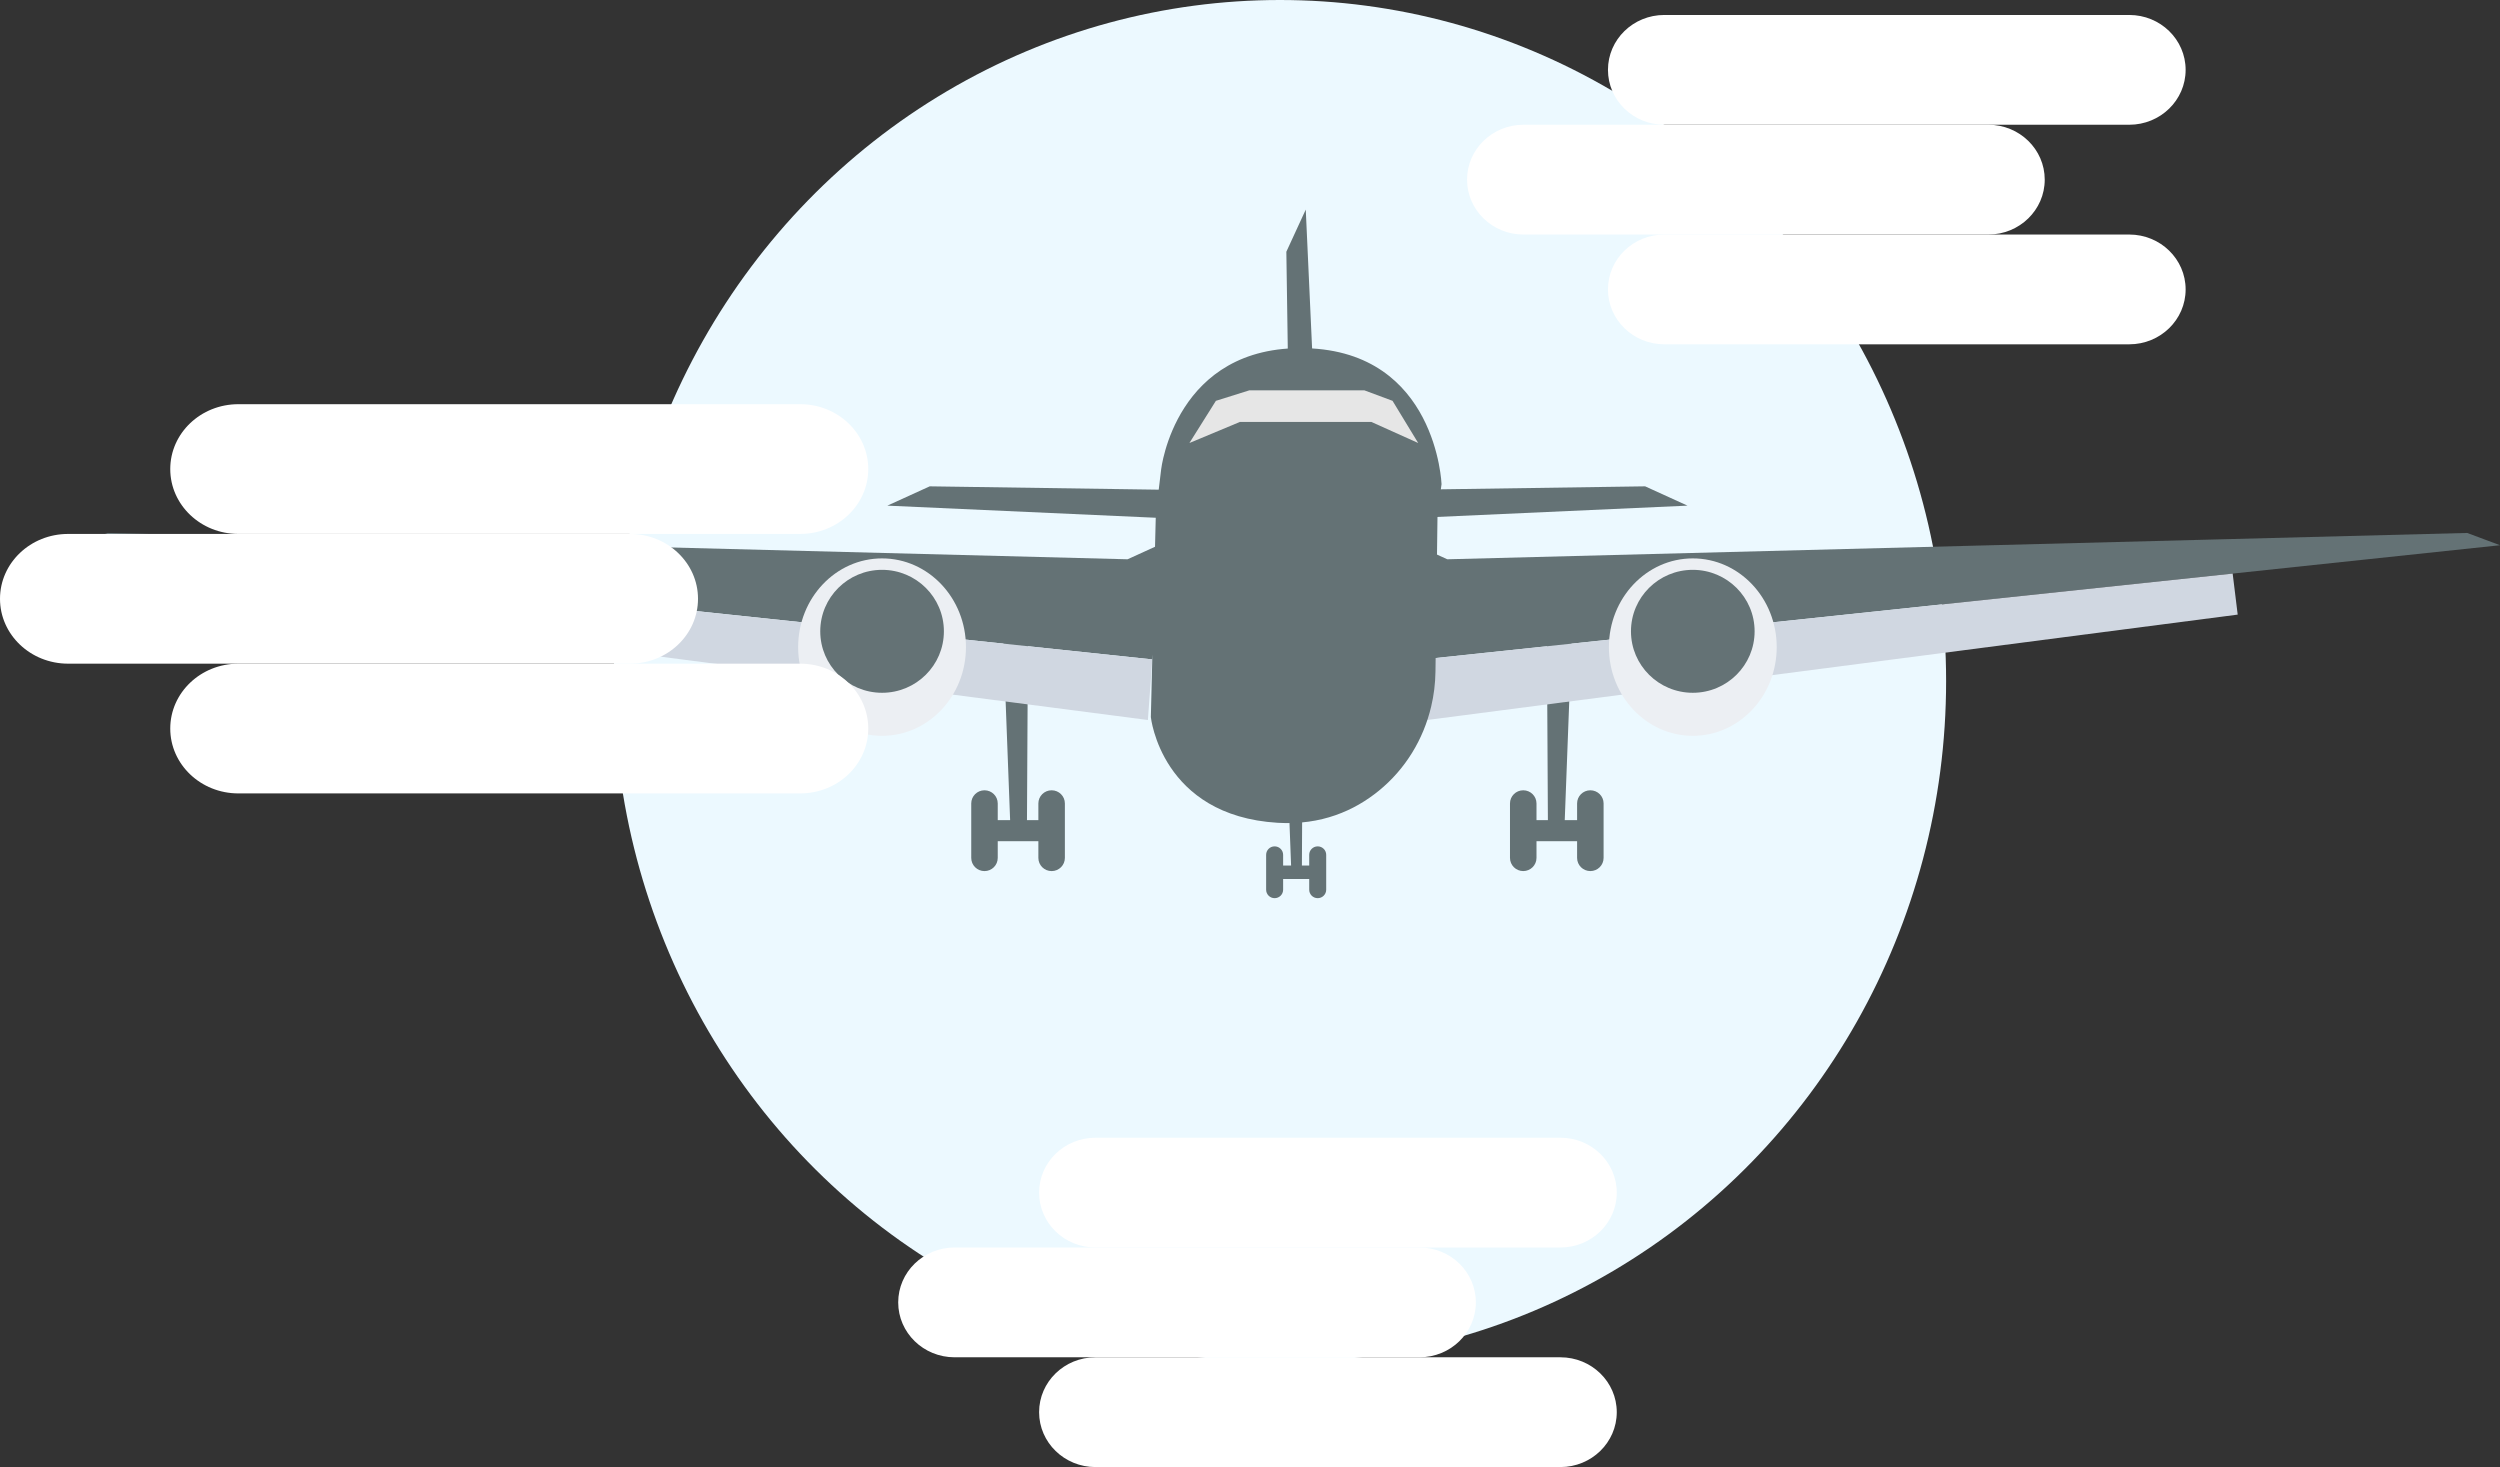 <svg width="167" height="98" viewBox="0 0 167 98" fill="none" xmlns="http://www.w3.org/2000/svg">
    <rect x="0" y="0" width="167" height="98" fill="#333333" stroke="none"/>
    <ellipse cx="85.5" cy="45.5" rx="44.5" ry="45.5" fill="#ECF9FF"/>
    <path d="M73.177 76H104.235C106.315 76 108 77.641 108 79.667C108 81.692 106.315 83.333 104.235 83.333H73.177C71.097 83.333 69.412 81.692 69.412 79.667C69.412 77.641 71.097 76 73.177 76Z" fill="white"/>
    <path d="M94.823 83.333H63.765C61.686 83.333 60 84.975 60 87C60 89.025 61.686 90.667 63.765 90.667H94.823C96.902 90.667 98.588 89.025 98.588 87C98.588 84.975 96.902 83.333 94.823 83.333Z" fill="white"/>
    <path d="M104.235 90.667H73.177C71.098 90.667 69.412 92.308 69.412 94.333C69.412 96.358 71.098 98 73.177 98H104.235C106.315 98 108 96.358 108 94.333C108 92.308 106.315 90.667 104.235 90.667Z" fill="white"/>
    <path d="M67.005 42.347L67.476 54.785H66.328V56.193H69.538V54.785H68.602L68.669 42.347H67.005Z" fill="#647275"/>
    <path d="M65.764 52.791C66.253 52.791 66.649 53.184 66.649 53.671V57.309C66.649 57.795 66.253 58.189 65.764 58.189C65.275 58.189 64.879 57.795 64.879 57.309V53.671C64.879 53.184 65.275 52.791 65.764 52.791Z" fill="#647275"/>
    <path d="M70.249 52.791C70.738 52.791 71.134 53.184 71.134 53.671V57.309C71.134 57.795 70.738 58.189 70.249 58.189C69.759 58.189 69.363 57.795 69.363 57.309V53.671C69.363 53.184 69.759 52.791 70.249 52.791Z" fill="#647275"/>
    <path d="M77.446 34.597L59.275 33.777L62.107 32.487L78.036 32.72L77.446 34.597Z" fill="#647275"/>
    <path d="M5 36.421L7.194 35.601L75.321 37.36L78.153 36.069L76.974 44.049L22.857 38.315L5 36.421Z" fill="#647275"/>
    <path d="M22.521 41.056L22.857 38.315L76.974 44.049L76.679 48.097L22.521 41.056Z" fill="#D0D7E1"/>
    <path d="M58.921 49.153C62.017 49.153 64.526 46.5 64.526 43.227C64.526 39.955 62.017 37.301 58.921 37.301C55.826 37.301 53.316 39.955 53.316 43.227C53.316 46.5 55.826 49.153 58.921 49.153Z" fill="#ECEFF3"/>
    <path d="M58.922 46.278C61.203 46.278 63.052 44.44 63.052 42.172C63.052 39.904 61.203 38.065 58.922 38.065C56.642 38.065 54.793 39.904 54.793 42.172C54.793 44.44 56.642 46.278 58.922 46.278Z" fill="#647275"/>
    <path d="M104.996 42.347L104.525 54.785H105.673V56.193H102.463V54.785H103.399L103.332 42.347H104.996Z" fill="#647275"/>
    <path d="M107.12 53.671C107.12 53.185 106.724 52.791 106.235 52.791C105.746 52.791 105.35 53.185 105.35 53.671V57.307C105.35 57.793 105.746 58.188 106.235 58.188C106.724 58.188 107.12 57.793 107.12 57.307V53.671Z" fill="#647275"/>
    <path d="M102.638 53.671C102.638 53.185 102.241 52.791 101.752 52.791C101.264 52.791 100.867 53.185 100.867 53.671V57.307C100.867 57.793 101.264 58.188 101.752 58.188C102.241 58.188 102.638 57.793 102.638 57.307V53.671Z" fill="#647275"/>
    <path d="M94.555 34.597L112.725 33.777L109.894 32.487L93.965 32.72L94.555 34.597Z" fill="#647275"/>
    <path d="M88.05 32.07L87.225 14L85.928 16.816L86.162 32.657L88.05 32.07Z" fill="#647275"/>
    <path d="M167.001 36.421L164.806 35.601L96.679 37.36L93.848 36.069L95.026 44.049L149.143 38.315L167.001 36.421Z" fill="#647275"/>
    <path d="M149.478 41.056L149.142 38.315L95.025 44.049L95.32 48.097L149.478 41.056Z" fill="#D0D7E1"/>
    <path d="M113.079 49.153C116.175 49.153 118.684 46.5 118.684 43.227C118.684 39.955 116.175 37.301 113.079 37.301C109.984 37.301 107.475 39.955 107.475 43.227C107.475 46.5 109.984 49.153 113.079 49.153Z" fill="#ECEFF3"/>
    <path d="M113.079 46.278C115.359 46.278 117.208 44.44 117.208 42.172C117.208 39.904 115.359 38.065 113.079 38.065C110.798 38.065 108.949 39.904 108.949 42.172C108.949 44.44 110.798 46.278 113.079 46.278Z" fill="#647275"/>
    <path d="M96.294 32.347L96.027 34.31L95.889 44.876C95.877 45.662 95.783 46.439 95.603 47.193C95.087 49.386 93.88 51.383 92.097 52.829C90.48 54.144 88.272 55.138 85.353 54.963C77.565 54.493 76.877 47.903 76.877 47.903L77.17 35.951L77.211 34.312L77.565 31.355C77.565 31.355 78.509 23.024 87.24 23.259C95.972 23.494 96.296 32.35 96.296 32.35L96.294 32.347Z" fill="#647275"/>
    <path d="M79.453 29.593L81.222 26.775L83.463 26.072H91.134L93.022 26.775L94.735 29.593L91.605 28.184H82.828L79.453 29.593Z" fill="#E6E6E6"/>
    <path d="M85.942 49.838L86.245 57.816H85.508V58.719H87.567V57.816H86.967L87.009 49.838H85.942Z" fill="#647275"/>
    <path d="M85.145 56.537C85.458 56.537 85.713 56.79 85.713 57.101V59.434C85.713 59.745 85.458 59.998 85.145 59.998C84.832 59.998 84.578 59.745 84.578 59.434V57.101C84.578 56.79 84.832 56.537 85.145 56.537Z" fill="#647275"/>
    <path d="M88.022 56.537C88.335 56.537 88.59 56.79 88.59 57.101V59.434C88.59 59.745 88.335 59.998 88.022 59.998C87.709 59.998 87.455 59.745 87.455 59.434V57.101C87.455 56.79 87.709 56.537 88.022 56.537Z" fill="#647275"/>
    <g clip-path="url(#clip0_5397_52859)">
        <path d="M111.177 1H142.235C144.315 1 146 2.641 146 4.667C146 6.692 144.315 8.333 142.235 8.333H111.177C109.097 8.333 107.412 6.692 107.412 4.667C107.412 2.641 109.097 1 111.177 1Z" fill="white"/>
        <path d="M132.823 8.333H101.765C99.686 8.333 98 9.975 98 12C98 14.025 99.686 15.667 101.765 15.667H132.823C134.902 15.667 136.588 14.025 136.588 12C136.588 9.975 134.902 8.333 132.823 8.333Z" fill="white"/>
        <path d="M142.235 15.667H111.177C109.098 15.667 107.412 17.308 107.412 19.333C107.412 21.358 109.098 23 111.177 23H142.235C144.315 23 146 21.358 146 19.333C146 17.308 144.315 15.667 142.235 15.667Z" fill="white"/>
    </g>
    <g clip-path="url(#clip1_5397_52859)">
        <path d="M15.922 27H53.451C55.964 27 58 28.939 58 31.333C58 33.727 55.964 35.667 53.451 35.667H15.922C13.409 35.667 11.373 33.727 11.373 31.333C11.373 28.939 13.409 27 15.922 27Z" fill="white"/>
        <path d="M42.078 35.667H4.549C2.037 35.667 0 37.607 0 40C0 42.393 2.037 44.333 4.549 44.333H42.078C44.59 44.333 46.627 42.393 46.627 40C46.627 37.607 44.59 35.667 42.078 35.667Z" fill="white"/>
        <path d="M53.451 44.333H15.922C13.41 44.333 11.373 46.273 11.373 48.667C11.373 51.06 13.41 53 15.922 53H53.451C55.964 53 58 51.06 58 48.667C58 46.273 55.964 44.333 53.451 44.333Z" fill="white"/>
    </g>
    <defs>
        <clipPath id="clip0_5397_52859">
            <rect width="48" height="22" fill="white" transform="translate(98 1)"/>
        </clipPath>
        <clipPath id="clip1_5397_52859">
            <rect width="58" height="26" fill="white" transform="translate(0 27)"/>
        </clipPath>
    </defs>
</svg>
